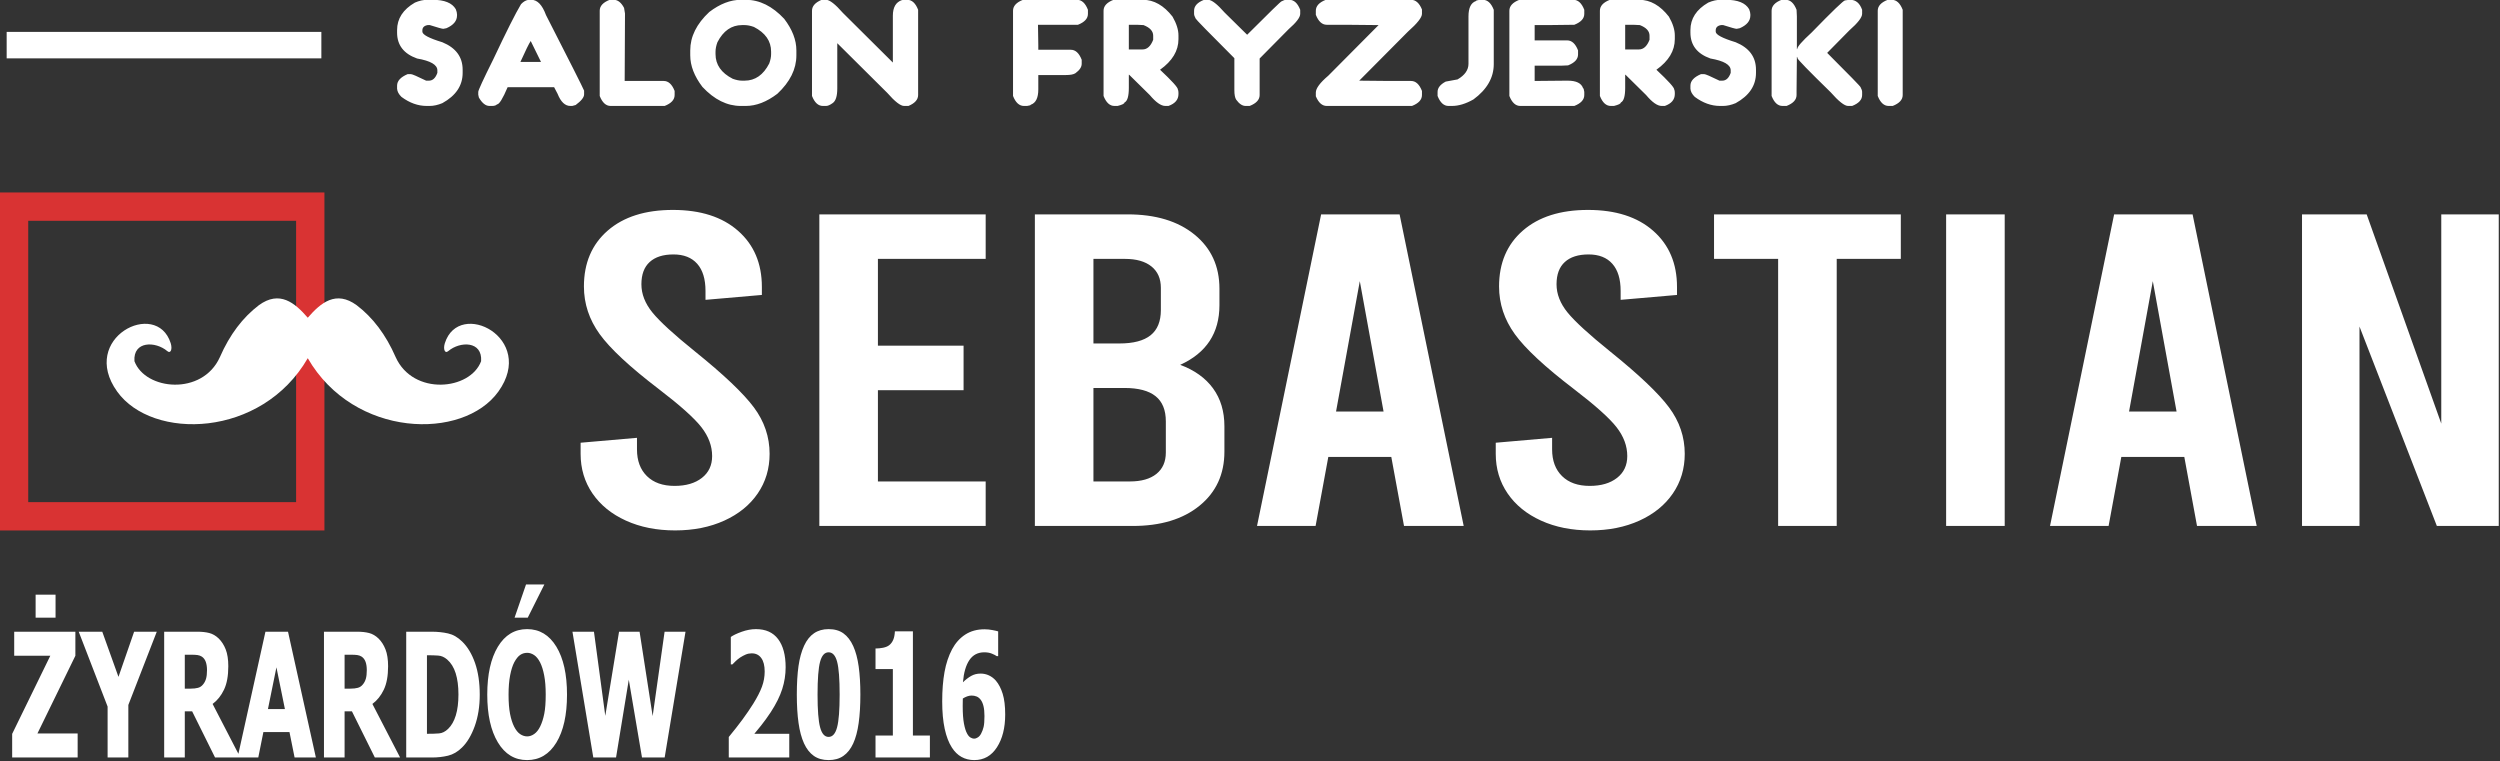 <svg xmlns="http://www.w3.org/2000/svg" xmlns:xlink="http://www.w3.org/1999/xlink" xmlns:serif="http://www.serif.com/" width="100%" height="100%" viewBox="0 0 2085 635" xml:space="preserve" style="fill-rule:evenodd;clip-rule:evenodd;stroke-linejoin:round;stroke-miterlimit:2;"><rect x="0" y="0" width="2085" height="635" fill="#333333" stroke="none"/> <g transform="matrix(1.333,0,0,1.333,-480.621,-958.923)"> <g transform="matrix(4.167,0,0,4.167,0,0)"> <g transform="matrix(1,0,0,1,0,-388.076)"> <path d="M86.512,589.607L135.239,589.607L135.238,591.733L135.238,638.233L135.239,640.359L86.512,640.359L86.512,589.607ZM130.986,593.859L90.764,593.859L90.764,636.107L130.986,636.107L130.986,593.859Z" style="fill:rgb(217,51,51);fill-rule:nonzero;"></path> </g> </g> <g transform="matrix(4.167,0,0,4.167,0,0)"> <g transform="matrix(1,0,0,1,0,-386.903)"> <path d="M132.737,613.32C139.664,625.33 156.077,625.696 161.357,618.33C167.113,610.301 155.455,604.358 153.321,611.057C153.033,611.962 153.321,612.686 153.825,612.259C155.603,610.753 158.977,610.71 158.763,613.77C157.143,618.137 148.579,619 145.938,613.17C144.448,609.751 142.476,607.189 140.087,605.37C136.974,603.096 134.702,604.978 132.737,607.245C130.773,604.978 128.501,603.096 125.387,605.37C122.999,607.189 121.026,609.751 119.537,613.17C116.896,619 108.332,618.137 106.712,613.77C106.498,610.71 109.872,610.753 111.649,612.259C112.154,612.686 112.442,611.962 112.154,611.057C110.02,604.358 98.362,610.301 104.118,618.33C109.398,625.696 125.81,625.33 132.737,613.32" style="fill:white;"></path> </g> </g> <g transform="matrix(4.167,0,0,4.167,0,0)"> <g transform="matrix(1,0,0,1,0,-483.066)"> <rect x="87.527" y="660.49" width="47.25" height="3.975" style="fill:white;"></rect> </g> </g> <g transform="matrix(4.167,0,0,4.167,0,0)"> <g transform="matrix(1,0,0,1,0,-480.741)"> <path d="M150.695,653.348L151.491,653.348C153.255,653.348 154.411,653.816 154.959,654.752C155.083,655.064 155.147,655.332 155.147,655.548L155.147,655.692C155.147,656.512 154.615,657.152 153.555,657.612L153.083,657.704C152.911,657.704 152.239,657.52 151.067,657.144L150.739,657.144C150.211,657.236 149.943,657.504 149.943,657.94L149.943,658.128C149.943,658.58 150.943,659.112 152.943,659.72C154.975,660.556 155.991,661.932 155.991,663.848L155.991,664.316C155.991,666.228 154.975,667.744 152.943,668.864C152.271,669.144 151.631,669.284 151.023,669.284L150.599,669.284C149.287,669.284 148.023,668.832 146.803,667.924C146.395,667.528 146.179,667.12 146.147,666.704L146.147,666.236C146.147,665.528 146.679,664.948 147.739,664.504L148.211,664.504C148.403,664.504 149.171,664.832 150.507,665.488L150.927,665.488C151.499,665.488 151.919,665.096 152.195,664.316L152.195,663.94C152.195,663.104 151.179,662.512 149.147,662.16C147.147,661.448 146.147,660.152 146.147,658.268L146.147,657.892C146.147,656.176 147.039,654.8 148.819,653.768C149.467,653.488 150.091,653.348 150.695,653.348ZM166.303,653.348C167.211,653.348 167.943,654.112 168.507,655.644C172.099,662.668 174.007,666.448 174.227,666.988L174.227,667.548C174.227,667.988 173.803,668.52 172.959,669.144L172.443,669.284L172.163,669.284C171.367,669.284 170.727,668.676 170.243,667.456L169.727,666.472L162.743,666.472C162.015,668.192 161.483,669.048 161.147,669.048C161.007,669.204 160.755,669.284 160.399,669.284L160.023,669.284C159.443,669.284 158.915,668.864 158.427,668.02L158.335,667.596L158.335,667.176C158.335,666.932 159.083,665.308 160.583,662.3C162.539,658.152 163.927,655.384 164.755,654.004C165.131,653.604 165.523,653.384 165.927,653.348L166.303,653.348ZM164.663,662.676L167.755,662.676L166.211,659.532C165.951,659.916 165.435,660.964 164.663,662.676ZM178.679,653.348C179.283,653.348 179.799,653.752 180.227,654.564L180.367,655.408L180.319,665.488L180.319,665.532L186.179,665.532C186.883,665.532 187.431,666.032 187.819,667.032L187.819,667.644C187.819,668.348 187.319,668.892 186.319,669.284L178.211,669.284C177.508,669.284 176.963,668.784 176.571,667.784L176.571,654.988C176.571,654.284 177.071,653.736 178.071,653.348L178.679,653.348ZM197.756,653.348L198.507,653.348C200.572,653.348 202.492,654.3 204.272,656.204C205.492,657.808 206.099,659.384 206.099,660.94L206.099,661.692C206.099,663.752 205.148,665.676 203.243,667.456C201.64,668.676 200.064,669.284 198.507,669.284L197.756,669.284C195.695,669.284 193.772,668.332 191.991,666.424C190.771,664.824 190.164,663.244 190.164,661.692L190.164,660.94C190.164,658.876 191.115,656.956 193.023,655.176C194.624,653.956 196.203,653.348 197.756,653.348ZM193.96,661.128L193.96,661.504C193.96,663.088 194.819,664.324 196.54,665.204C197.056,665.392 197.523,665.488 197.944,665.488L198.319,665.488C199.907,665.488 201.14,664.628 202.023,662.908C202.211,662.392 202.304,661.924 202.304,661.504L202.304,661.128C202.304,659.54 201.443,658.308 199.727,657.424C199.211,657.236 198.743,657.144 198.319,657.144L197.944,657.144C196.36,657.144 195.123,658.004 194.243,659.72C194.056,660.236 193.96,660.704 193.96,661.128ZM210.552,653.348C211.092,653.348 211.936,654.004 213.084,655.316L220.584,662.768L220.584,655.736C220.584,654.48 221.036,653.7 221.944,653.392L222.272,653.348L222.74,653.348C223.443,653.348 223.992,653.848 224.379,654.848L224.379,667.644C224.379,668.332 223.896,668.876 222.928,669.284L222.272,669.284C221.732,669.284 220.888,668.628 219.74,667.316L212.24,659.864L212.24,666.66C212.24,667.816 212.008,668.548 211.536,668.864C211.148,669.144 210.82,669.284 210.552,669.284L210.083,669.284C209.38,669.284 208.835,668.784 208.444,667.784L208.444,654.988C208.444,654.3 208.928,653.752 209.896,653.348L210.552,653.348ZM248.236,653.348C248.939,653.348 249.487,653.848 249.875,654.848L249.875,655.456C249.875,656.16 249.375,656.704 248.375,657.096L242.375,657.096L242.423,660.144L242.423,660.848L247.3,660.848C248.003,660.848 248.547,661.348 248.939,662.348L248.939,662.956C248.939,663.44 248.627,663.908 248.003,664.364C247.736,664.548 247.251,664.644 246.548,664.644L242.423,664.644L242.423,666.8C242.423,668.072 242.048,668.84 241.299,669.096C241.299,669.168 241.112,669.228 240.735,669.284L240.267,669.284C239.564,669.284 239.019,668.784 238.628,667.784L238.628,654.988C238.628,654.284 239.127,653.736 240.127,653.348L248.236,653.348ZM258.128,653.348C259.784,653.348 261.268,654.192 262.58,655.876C263.172,656.908 263.468,657.848 263.468,658.692L263.468,659.252C263.468,661.004 262.548,662.532 260.703,663.848C262.484,665.52 263.376,666.504 263.376,666.8C263.439,666.924 263.468,667.096 263.468,667.316L263.468,667.504C263.468,668.332 262.967,668.924 261.967,669.284L261.499,669.284C260.851,669.284 260.072,668.736 259.156,667.644L256.063,664.596L256.016,664.596L256.016,666.564C256.016,667.832 255.8,668.564 255.36,668.768C255.36,668.94 255.015,669.112 254.328,669.284L253.86,669.284C253.156,669.284 252.611,668.784 252.22,667.784L252.22,654.988C252.22,654.284 252.719,653.736 253.719,653.348L258.128,653.348ZM256.016,657.096L256.016,660.8L258.08,660.8C258.768,660.8 259.299,660.316 259.672,659.348L259.672,658.736C259.672,658.048 259.188,657.52 258.219,657.144L257.236,657.096L256.016,657.096ZM267.92,653.348C268.452,653.348 269.28,653.988 270.404,655.268L273.78,658.596C277.124,655.252 278.844,653.58 278.936,653.58C279.224,653.424 279.46,653.348 279.64,653.348L280.108,653.348C280.812,653.348 281.36,653.848 281.748,654.848L281.748,655.456C281.748,655.98 281.172,656.744 280.016,657.752L275.656,662.16L275.656,667.644C275.656,668.348 275.156,668.892 274.156,669.284L273.548,669.284C273.064,669.284 272.592,668.972 272.14,668.348C271.952,668.072 271.86,667.588 271.86,666.892L271.86,662.112C267.984,658.236 266.048,656.252 266.048,656.16C265.892,655.868 265.812,655.636 265.812,655.456L265.812,654.988C265.812,654.284 266.312,653.736 267.312,653.348L267.92,653.348ZM298.388,653.348C299.084,653.348 299.632,653.832 300.028,654.8L300.028,655.456C300.028,655.996 299.328,656.884 297.92,658.128L290.608,665.488L295.06,665.532L298.388,665.532C299.092,665.532 299.64,666.032 300.028,667.032L300.028,667.644C300.028,668.348 299.528,668.892 298.528,669.284L285.732,669.284C285.044,669.284 284.5,668.8 284.092,667.832L284.092,667.268C284.092,666.644 284.716,665.8 285.968,664.736L293.512,657.144L288.592,657.096L285.732,657.096C285.028,657.096 284.484,656.596 284.092,655.596L284.092,654.988C284.092,654.284 284.592,653.736 285.592,653.348L298.388,653.348ZM308.7,653.348L309.168,653.348C309.872,653.348 310.42,653.848 310.808,654.848L310.808,663.004C310.808,665.04 309.792,666.808 307.764,668.3C306.616,668.956 305.536,669.284 304.528,669.284L304.012,669.284C303.308,669.284 302.764,668.784 302.372,667.784L302.372,667.176C302.372,666.572 302.78,666.056 303.592,665.628L305.372,665.3C306.464,664.668 307.012,663.884 307.012,662.956L307.012,655.832C307.012,654.556 307.388,653.792 308.136,653.532C308.136,653.464 308.324,653.4 308.7,653.348ZM322.76,653.348C323.464,653.348 324.012,653.848 324.4,654.848L324.4,655.456C324.4,656.16 323.9,656.704 322.9,657.096L318.872,657.144L316.948,657.144L316.948,659.44L321.824,659.44C322.528,659.44 323.072,659.94 323.464,660.94L323.464,661.548C323.464,662.252 322.964,662.8 321.964,663.192L320.98,663.236L316.948,663.236L316.948,665.532L321.636,665.488L321.916,665.488C323.192,665.488 323.956,665.864 324.216,666.612C324.284,666.612 324.348,666.8 324.4,667.176L324.4,667.644C324.4,668.348 323.9,668.892 322.9,669.284L314.792,669.284C314.088,669.284 313.544,668.784 313.152,667.784L313.152,654.988C313.152,654.284 313.652,653.736 314.652,653.348L322.76,653.348ZM332.652,653.348C334.308,653.348 335.792,654.192 337.104,655.876C337.696,656.908 337.992,657.848 337.992,658.692L337.992,659.252C337.992,661.004 337.072,662.532 335.228,663.848C337.008,665.52 337.9,666.504 337.9,666.8C337.964,666.924 337.992,667.096 337.992,667.316L337.992,667.504C337.992,668.332 337.492,668.924 336.492,669.284L336.024,669.284C335.376,669.284 334.596,668.736 333.68,667.644L330.588,664.596L330.54,664.596L330.54,666.564C330.54,667.832 330.324,668.564 329.884,668.768C329.884,668.94 329.54,669.112 328.852,669.284L328.384,669.284C327.68,669.284 327.136,668.784 326.744,667.784L326.744,654.988C326.744,654.284 327.244,653.736 328.244,653.348L332.652,653.348ZM330.54,657.096L330.54,660.8L332.604,660.8C333.292,660.8 333.824,660.316 334.196,659.348L334.196,658.736C334.196,658.048 333.712,657.52 332.744,657.144L331.76,657.096L330.54,657.096ZM344.884,653.348L345.68,653.348C347.444,653.348 348.6,653.816 349.148,654.752C349.272,655.064 349.336,655.332 349.336,655.548L349.336,655.692C349.336,656.512 348.804,657.152 347.744,657.612L347.272,657.704C347.1,657.704 346.428,657.52 345.256,657.144L344.928,657.144C344.4,657.236 344.132,657.504 344.132,657.94L344.132,658.128C344.132,658.58 345.132,659.112 347.132,659.72C349.164,660.556 350.18,661.932 350.18,663.848L350.18,664.316C350.18,666.228 349.164,667.744 347.132,668.864C346.46,669.144 345.82,669.284 345.212,669.284L344.788,669.284C343.476,669.284 342.212,668.832 340.992,667.924C340.584,667.528 340.368,667.12 340.336,666.704L340.336,666.236C340.336,665.528 340.868,664.948 341.928,664.504L342.4,664.504C342.592,664.504 343.36,664.832 344.696,665.488L345.116,665.488C345.688,665.488 346.108,665.096 346.384,664.316L346.384,663.94C346.384,663.104 345.368,662.512 343.336,662.16C341.336,661.448 340.336,660.152 340.336,658.268L340.336,657.892C340.336,656.176 341.228,654.8 343.008,653.768C343.656,653.488 344.28,653.348 344.884,653.348ZM354.632,653.348C355.336,653.348 355.884,653.848 356.272,654.848L356.32,655.832L356.32,660.752L356.368,660.752C356.368,660.408 357.088,659.58 358.524,658.268C361.648,655.056 363.321,653.448 363.541,653.44L364.149,653.348L364.336,653.348C365.164,653.348 365.76,653.848 366.116,654.848L366.116,655.456C366.116,655.988 365.476,656.816 364.196,657.94L360.868,661.316C364.212,664.66 365.884,666.376 365.884,666.472C366.04,666.76 366.116,666.996 366.116,667.176L366.116,667.644C366.116,668.348 365.616,668.892 364.616,669.284L364.008,669.284C363.468,669.284 362.596,668.596 361.384,667.22C358.072,663.988 356.416,662.284 356.416,662.112L356.368,661.924L356.32,661.924L356.32,661.972L356.272,667.08L356.272,667.644C356.272,668.348 355.772,668.892 354.772,669.284L354.164,669.284C353.46,669.284 352.916,668.784 352.525,667.784L352.525,654.988C352.525,654.284 353.024,653.736 354.024,653.348L354.632,653.348ZM370.568,653.348C371.273,653.348 371.821,653.848 372.208,654.848L372.208,667.644C372.208,668.348 371.708,668.892 370.708,669.284L370.1,669.284C369.397,669.284 368.852,668.784 368.461,667.784L368.461,654.988C368.461,654.284 368.96,653.736 369.96,653.348L370.568,653.348Z" style="fill:white;fill-rule:nonzero;"></path> </g> </g> <g transform="matrix(4.167,0,0,4.167,0,0)"> <g transform="matrix(1,0,0,1,0,-385.46)"> <path d="M187.891,637.735C185.125,637.735 182.663,637.245 180.506,636.264C178.349,635.284 176.676,633.925 175.486,632.188C174.297,630.45 173.703,628.467 173.703,626.239L173.703,624.569L182.166,623.833L182.166,625.571C182.166,627.264 182.663,628.601 183.659,629.581C184.655,630.561 186.038,631.051 187.808,631.051C189.523,631.051 190.892,630.65 191.915,629.848C192.939,629.046 193.45,627.955 193.45,626.574C193.45,625.059 192.911,623.61 191.832,622.229C190.753,620.848 188.61,618.932 185.402,616.482C181.087,613.185 178.142,610.445 176.565,608.261C174.989,606.078 174.2,603.695 174.2,601.11C174.2,597.59 175.389,594.795 177.768,592.723C180.147,590.651 183.41,589.615 187.559,589.615C191.708,589.615 194.971,590.662 197.35,592.756C199.729,594.85 200.918,597.657 200.918,601.177L200.918,602.38L192.454,603.115L192.454,601.779C192.454,599.996 192.04,598.638 191.21,597.702C190.38,596.766 189.191,596.298 187.642,596.298C186.093,596.298 184.904,596.677 184.074,597.435C183.244,598.192 182.83,599.306 182.83,600.776C182.83,602.246 183.383,603.661 184.489,605.02C185.595,606.379 187.725,608.328 190.878,610.868C195.193,614.343 198.138,617.139 199.714,619.255C201.291,621.372 202.079,623.7 202.079,626.239C202.079,628.467 201.485,630.45 200.295,632.188C199.106,633.925 197.433,635.284 195.276,636.264C193.118,637.245 190.657,637.735 187.891,637.735ZM209.547,590.283L234.522,590.283L234.522,596.967L218.342,596.967L218.342,609.999L231.203,609.999L231.203,616.682L218.342,616.682L218.342,630.383L234.522,630.383L234.522,637.066L209.547,637.066L209.547,590.283ZM263.728,612.873C265.886,613.675 267.532,614.855 268.666,616.415C269.8,617.974 270.366,619.868 270.366,622.096L270.366,625.905C270.366,629.291 269.122,631.998 266.632,634.025C264.143,636.053 260.797,637.066 256.593,637.066L241.907,637.066L241.907,590.283L255.846,590.283C260.05,590.283 263.397,591.297 265.886,593.324C268.375,595.352 269.62,598.058 269.62,601.444L269.62,603.917C269.62,608.106 267.656,611.091 263.728,612.873ZM250.702,596.967L250.702,609.665L254.602,609.665C256.704,609.665 258.266,609.253 259.29,608.428C260.313,607.604 260.825,606.345 260.825,604.652L260.825,601.311C260.825,599.93 260.354,598.86 259.414,598.103C258.473,597.345 257.146,596.967 255.431,596.967L250.702,596.967ZM261.571,621.361C261.571,619.667 261.06,618.409 260.036,617.585C259.013,616.76 257.45,616.348 255.349,616.348L250.702,616.348L250.702,630.383L256.178,630.383C257.893,630.383 259.22,630.004 260.161,629.247C261.101,628.489 261.571,627.42 261.571,626.039L261.571,621.361ZM295.424,626.707L285.965,626.707L284.057,637.066L275.262,637.066L284.887,590.283L296.669,590.283L306.294,637.066L297.333,637.066L295.424,626.707ZM294.263,619.89L290.695,600.308L287.127,619.89L294.263,619.89ZM325.295,637.735C322.529,637.735 320.067,637.245 317.91,636.264C315.753,635.284 314.079,633.925 312.89,632.188C311.701,630.45 311.106,628.467 311.106,626.239L311.106,624.569L319.569,623.833L319.569,625.571C319.569,627.264 320.067,628.601 321.063,629.581C322.059,630.561 323.442,631.051 325.211,631.051C326.926,631.051 328.295,630.65 329.319,629.848C330.342,629.046 330.854,627.955 330.854,626.574C330.854,625.059 330.315,623.61 329.236,622.229C328.157,620.848 326.013,618.932 322.806,616.482C318.491,613.185 315.545,610.445 313.968,608.261C312.392,606.078 311.604,603.695 311.604,601.11C311.604,597.59 312.793,594.795 315.172,592.723C317.55,590.651 320.814,589.615 324.963,589.615C329.111,589.615 332.375,590.662 334.753,592.756C337.132,594.85 338.321,597.657 338.321,601.177L338.321,602.38L329.858,603.115L329.858,601.779C329.858,599.996 329.443,598.638 328.613,597.702C327.784,596.766 326.595,596.298 325.046,596.298C323.497,596.298 322.307,596.677 321.478,597.435C320.648,598.192 320.233,599.306 320.233,600.776C320.233,602.246 320.786,603.661 321.892,605.02C322.999,606.379 325.129,608.328 328.282,610.868C332.596,614.343 335.542,617.139 337.118,619.255C338.695,621.372 339.483,623.7 339.483,626.239C339.483,628.467 338.888,630.45 337.699,632.188C336.51,633.925 334.837,635.284 332.679,636.264C330.522,637.245 328.06,637.735 325.295,637.735ZM343.881,590.283L371.925,590.283L371.925,596.967L362.301,596.967L362.301,637.066L353.505,637.066L353.505,596.967L343.881,596.967L343.881,590.283ZM378.729,590.283L387.524,590.283L387.524,637.066L378.729,637.066L378.729,590.283ZM414.491,626.707L405.032,626.707L403.123,637.066L394.328,637.066L403.953,590.283L415.735,590.283L425.36,637.066L416.399,637.066L414.491,626.707ZM413.329,619.89L409.761,600.308L406.193,619.89L413.329,619.89ZM432.164,590.283L441.872,590.283L453.073,621.695L453.073,590.283L461.702,590.283L461.702,637.066L452.409,637.066L440.793,607.125L440.793,637.066L432.164,637.066L432.164,590.283Z" style="fill:white;fill-rule:nonzero;"></path> </g> </g> <g transform="matrix(4.167,0,0,4.167,0,0)"> <g transform="matrix(1,0,0,1,0,-294.738)"> <path d="M98.185,581.108L88.353,581.108L88.353,577.562L94.079,565.833L88.659,565.833L88.659,562.222L97.844,562.222L97.844,565.833L92.149,577.497L98.185,577.497L98.185,581.108ZM94.868,560.118L91.874,560.118L91.874,556.663L94.868,556.663L94.868,560.118ZM110.066,562.222L105.796,573.219L105.796,581.108L102.683,581.108L102.683,573.462L98.346,562.222L101.881,562.222L104.314,569.002L106.664,562.222L110.066,562.222ZM122.608,581.108L118.815,581.108L115.373,574.172L114.273,574.172L114.273,581.108L111.177,581.108L111.177,562.222L116.152,562.222C116.838,562.222 117.437,562.287 117.947,562.417C118.457,562.551 118.928,562.824 119.359,563.235C119.801,563.668 120.153,564.214 120.414,564.876C120.674,565.539 120.805,566.383 120.805,567.405C120.805,568.851 120.592,570.02 120.164,570.92C119.736,571.821 119.166,572.535 118.449,573.068L122.608,581.108ZM117.607,567.989C117.607,567.513 117.547,567.106 117.428,566.764C117.309,566.422 117.113,566.154 116.838,565.967C116.646,565.842 116.43,565.764 116.192,565.729C115.954,565.695 115.659,565.677 115.308,565.677L114.273,565.677L114.273,570.769L115.157,570.769C115.588,570.769 115.954,570.73 116.255,570.648C116.555,570.57 116.81,570.396 117.02,570.132C117.218,569.898 117.366,569.613 117.462,569.284C117.558,568.955 117.607,568.522 117.607,567.989ZM122.199,581.108L126.381,562.222L129.771,562.222L133.953,581.108L130.758,581.108L129.99,577.289L126.072,577.289L125.306,581.108L122.199,581.108ZM129.304,573.834L128.031,567.569L126.758,573.834L129.304,573.834ZM146.6,581.108L142.807,581.108L139.365,574.172L138.265,574.172L138.265,581.108L135.169,581.108L135.169,562.222L140.145,562.222C140.831,562.222 141.429,562.287 141.939,562.417C142.449,562.551 142.92,562.824 143.351,563.235C143.793,563.668 144.145,564.214 144.406,564.876C144.666,565.539 144.797,566.383 144.797,567.405C144.797,568.851 144.584,570.02 144.156,570.92C143.728,571.821 143.158,572.535 142.441,573.068L146.6,581.108ZM141.599,567.989C141.599,567.513 141.539,567.106 141.421,566.764C141.301,566.422 141.106,566.154 140.831,565.967C140.638,565.842 140.422,565.764 140.184,565.729C139.946,565.695 139.651,565.677 139.3,565.677L138.265,565.677L138.265,570.769L139.15,570.769C139.581,570.769 139.946,570.73 140.247,570.648C140.547,570.57 140.803,570.396 141.012,570.132C141.21,569.898 141.358,569.613 141.455,569.284C141.551,568.955 141.599,568.522 141.599,567.989ZM158.558,571.682C158.558,573.445 158.305,575.016 157.804,576.41C157.299,577.8 156.661,578.865 155.893,579.61C155.252,580.246 154.552,580.653 153.798,580.835C153.041,581.017 152.239,581.108 151.385,581.108L147.518,581.108L147.518,562.222L151.354,562.222C152.222,562.222 153.035,562.309 153.792,562.478C154.552,562.647 155.263,563.054 155.927,563.707C156.741,564.5 157.381,565.573 157.852,566.92C158.322,568.271 158.558,569.86 158.558,571.682ZM155.36,571.639C155.36,570.401 155.221,569.34 154.943,568.457C154.665,567.574 154.234,566.885 153.656,566.387C153.239,566.032 152.797,565.837 152.338,565.807C151.879,565.773 151.329,565.755 150.688,565.755L150.631,565.755L150.631,577.549L150.688,577.549C151.383,577.549 151.969,577.532 152.445,577.492C152.922,577.454 153.376,577.228 153.807,576.813C154.314,576.324 154.699,575.652 154.963,574.791C155.227,573.929 155.36,572.882 155.36,571.639ZM171.661,571.669C171.661,574.722 171.128,577.124 170.059,578.874C168.991,580.623 167.528,581.497 165.671,581.497C163.805,581.497 162.343,580.61 161.279,578.839C160.216,577.068 159.686,574.679 159.686,571.669C159.686,568.639 160.216,566.24 161.279,564.478C162.343,562.716 163.805,561.833 165.671,561.833C167.528,561.833 168.991,562.712 170.059,564.465C171.128,566.218 171.661,568.621 171.661,571.669ZM168.463,571.656C168.463,570.535 168.387,569.574 168.233,568.786C168.083,567.993 167.879,567.344 167.624,566.838C167.358,566.322 167.057,565.95 166.723,565.729C166.385,565.504 166.039,565.392 165.679,565.392C165.297,565.392 164.948,565.495 164.639,565.703C164.327,565.911 164.029,566.279 163.74,566.812C163.485,567.301 163.278,567.955 163.122,568.764C162.963,569.578 162.884,570.548 162.884,571.669C162.884,572.83 162.958,573.791 163.108,574.557C163.258,575.323 163.462,575.964 163.723,576.479C163.99,577.003 164.293,577.38 164.63,577.601C164.968,577.826 165.317,577.939 165.679,577.939C166.045,577.939 166.399,577.817 166.742,577.575C167.085,577.337 167.383,576.96 167.632,576.453C167.899,575.904 168.103,575.263 168.248,574.531C168.392,573.8 168.463,572.843 168.463,571.656ZM168.259,555.131L165.764,560.118L163.785,560.118L165.506,555.131L168.259,555.131ZM189.453,562.222L186.323,581.108L182.919,581.108L180.937,569.427L179.023,581.108L175.607,581.108L172.477,562.222L175.706,562.222L177.407,574.856L179.474,562.222L182.556,562.222L184.52,574.891L186.312,562.222L189.453,562.222ZM205.031,581.108L195.948,581.108L195.948,578.029C196.716,577.099 197.405,576.22 198.015,575.393C198.624,574.561 199.163,573.773 199.625,573.033C200.229,572.059 200.663,571.206 200.935,570.47C201.204,569.734 201.34,568.976 201.34,568.197C201.34,567.318 201.17,566.643 200.827,566.175C200.487,565.703 200.008,565.47 199.398,565.47C199.084,565.47 198.786,565.526 198.508,565.642C198.23,565.76 197.947,565.911 197.66,566.093C197.38,566.288 197.139,566.483 196.94,566.682C196.742,566.881 196.595,567.032 196.495,567.132L196.254,567.132L196.254,563.01C196.603,562.759 197.147,562.499 197.887,562.231C198.627,561.967 199.342,561.833 200.028,561.833C201.491,561.833 202.602,562.33 203.356,563.331C204.11,564.331 204.487,565.738 204.487,567.552C204.487,568.669 204.317,569.764 203.974,570.834C203.631,571.907 203.061,573.055 202.264,574.285C201.765,575.038 201.28,575.709 200.81,576.298C200.339,576.886 199.999,577.302 199.789,577.549L205.031,577.549L205.031,581.108ZM215.708,571.652C215.708,573.284 215.623,574.713 215.45,575.943C215.28,577.168 215.005,578.19 214.628,579.012C214.251,579.83 213.76,580.449 213.156,580.87C212.553,581.289 211.813,581.497 210.937,581.497C210.066,581.497 209.329,581.289 208.725,580.87C208.121,580.449 207.628,579.822 207.245,578.986C206.868,578.155 206.593,577.133 206.423,575.921C206.25,574.709 206.165,573.289 206.165,571.665C206.165,569.989 206.25,568.561 206.418,567.379C206.588,566.192 206.868,565.175 207.262,564.318C207.651,563.482 208.15,562.859 208.759,562.447C209.369,562.036 210.095,561.833 210.937,561.833C211.829,561.833 212.572,562.045 213.168,562.473C213.763,562.902 214.253,563.538 214.636,564.383C215.013,565.21 215.285,566.236 215.456,567.452C215.623,568.669 215.708,570.072 215.708,571.652ZM212.595,571.652C212.595,569.314 212.468,567.673 212.215,566.729C211.963,565.785 211.537,565.314 210.937,565.314C210.341,565.314 209.916,565.785 209.661,566.729C209.405,567.673 209.278,569.323 209.278,571.678C209.278,573.981 209.405,575.614 209.661,576.575C209.916,577.536 210.341,578.017 210.937,578.017C211.532,578.017 211.957,577.536 212.212,576.575C212.468,575.614 212.595,573.973 212.595,571.652ZM226.146,581.108L217.981,581.108L217.981,577.809L220.584,577.809L220.584,567.833L217.981,567.833L217.981,564.742C218.364,564.742 218.741,564.703 219.118,564.629C219.492,564.551 219.793,564.43 220.019,564.261C220.286,564.058 220.49,563.785 220.638,563.443C220.785,563.101 220.867,562.677 220.89,562.17L223.595,562.17L223.595,577.809L226.146,577.809L226.146,581.108ZM237.452,574.665C237.452,576.657 237.038,578.294 236.213,579.575C235.388,580.857 234.254,581.497 232.814,581.497C232.094,581.497 231.45,581.337 230.886,581.021C230.322,580.705 229.843,580.238 229.449,579.618C228.978,578.891 228.618,577.951 228.369,576.804C228.119,575.652 227.994,574.28 227.994,572.678C227.994,571.024 228.11,569.552 228.343,568.266C228.576,566.98 228.956,565.842 229.48,564.85C229.984,563.915 230.642,563.179 231.456,562.651C232.269,562.123 233.233,561.858 234.348,561.858C234.75,561.858 235.155,561.898 235.564,561.98C235.969,562.058 236.247,562.123 236.397,562.175L236.397,565.885L236.173,565.885C236.029,565.777 235.79,565.656 235.459,565.517C235.127,565.383 234.747,565.314 234.322,565.314C233.353,565.314 232.604,565.703 232.079,566.478C231.552,567.253 231.229,568.366 231.107,569.816C231.51,569.418 231.924,569.102 232.34,568.864C232.76,568.626 233.233,568.509 233.76,568.509C234.203,568.509 234.62,568.6 235.011,568.782C235.402,568.963 235.751,569.228 236.054,569.574C236.482,570.076 236.823,570.73 237.075,571.544C237.327,572.358 237.452,573.397 237.452,574.665ZM233.84,577.514C234.002,577.211 234.124,576.878 234.211,576.518C234.296,576.159 234.339,575.618 234.339,574.891C234.339,574.28 234.288,573.778 234.189,573.38C234.09,572.981 233.948,572.665 233.766,572.431C233.582,572.193 233.375,572.029 233.143,571.942C232.91,571.851 232.664,571.808 232.403,571.808C232.187,571.808 231.963,571.851 231.734,571.933C231.504,572.02 231.289,572.124 231.09,572.254C231.09,572.336 231.087,572.475 231.082,572.67C231.076,572.864 231.073,573.111 231.073,573.405C231.073,574.488 231.136,575.358 231.26,576.02C231.385,576.679 231.541,577.177 231.731,577.514C231.873,577.787 232.04,577.982 232.224,578.099C232.408,578.216 232.604,578.276 232.811,578.276C232.976,578.276 233.157,578.211 233.35,578.086C233.545,577.96 233.707,577.77 233.84,577.514" style="fill:white;fill-rule:nonzero;"></path> </g> </g> </g></svg>